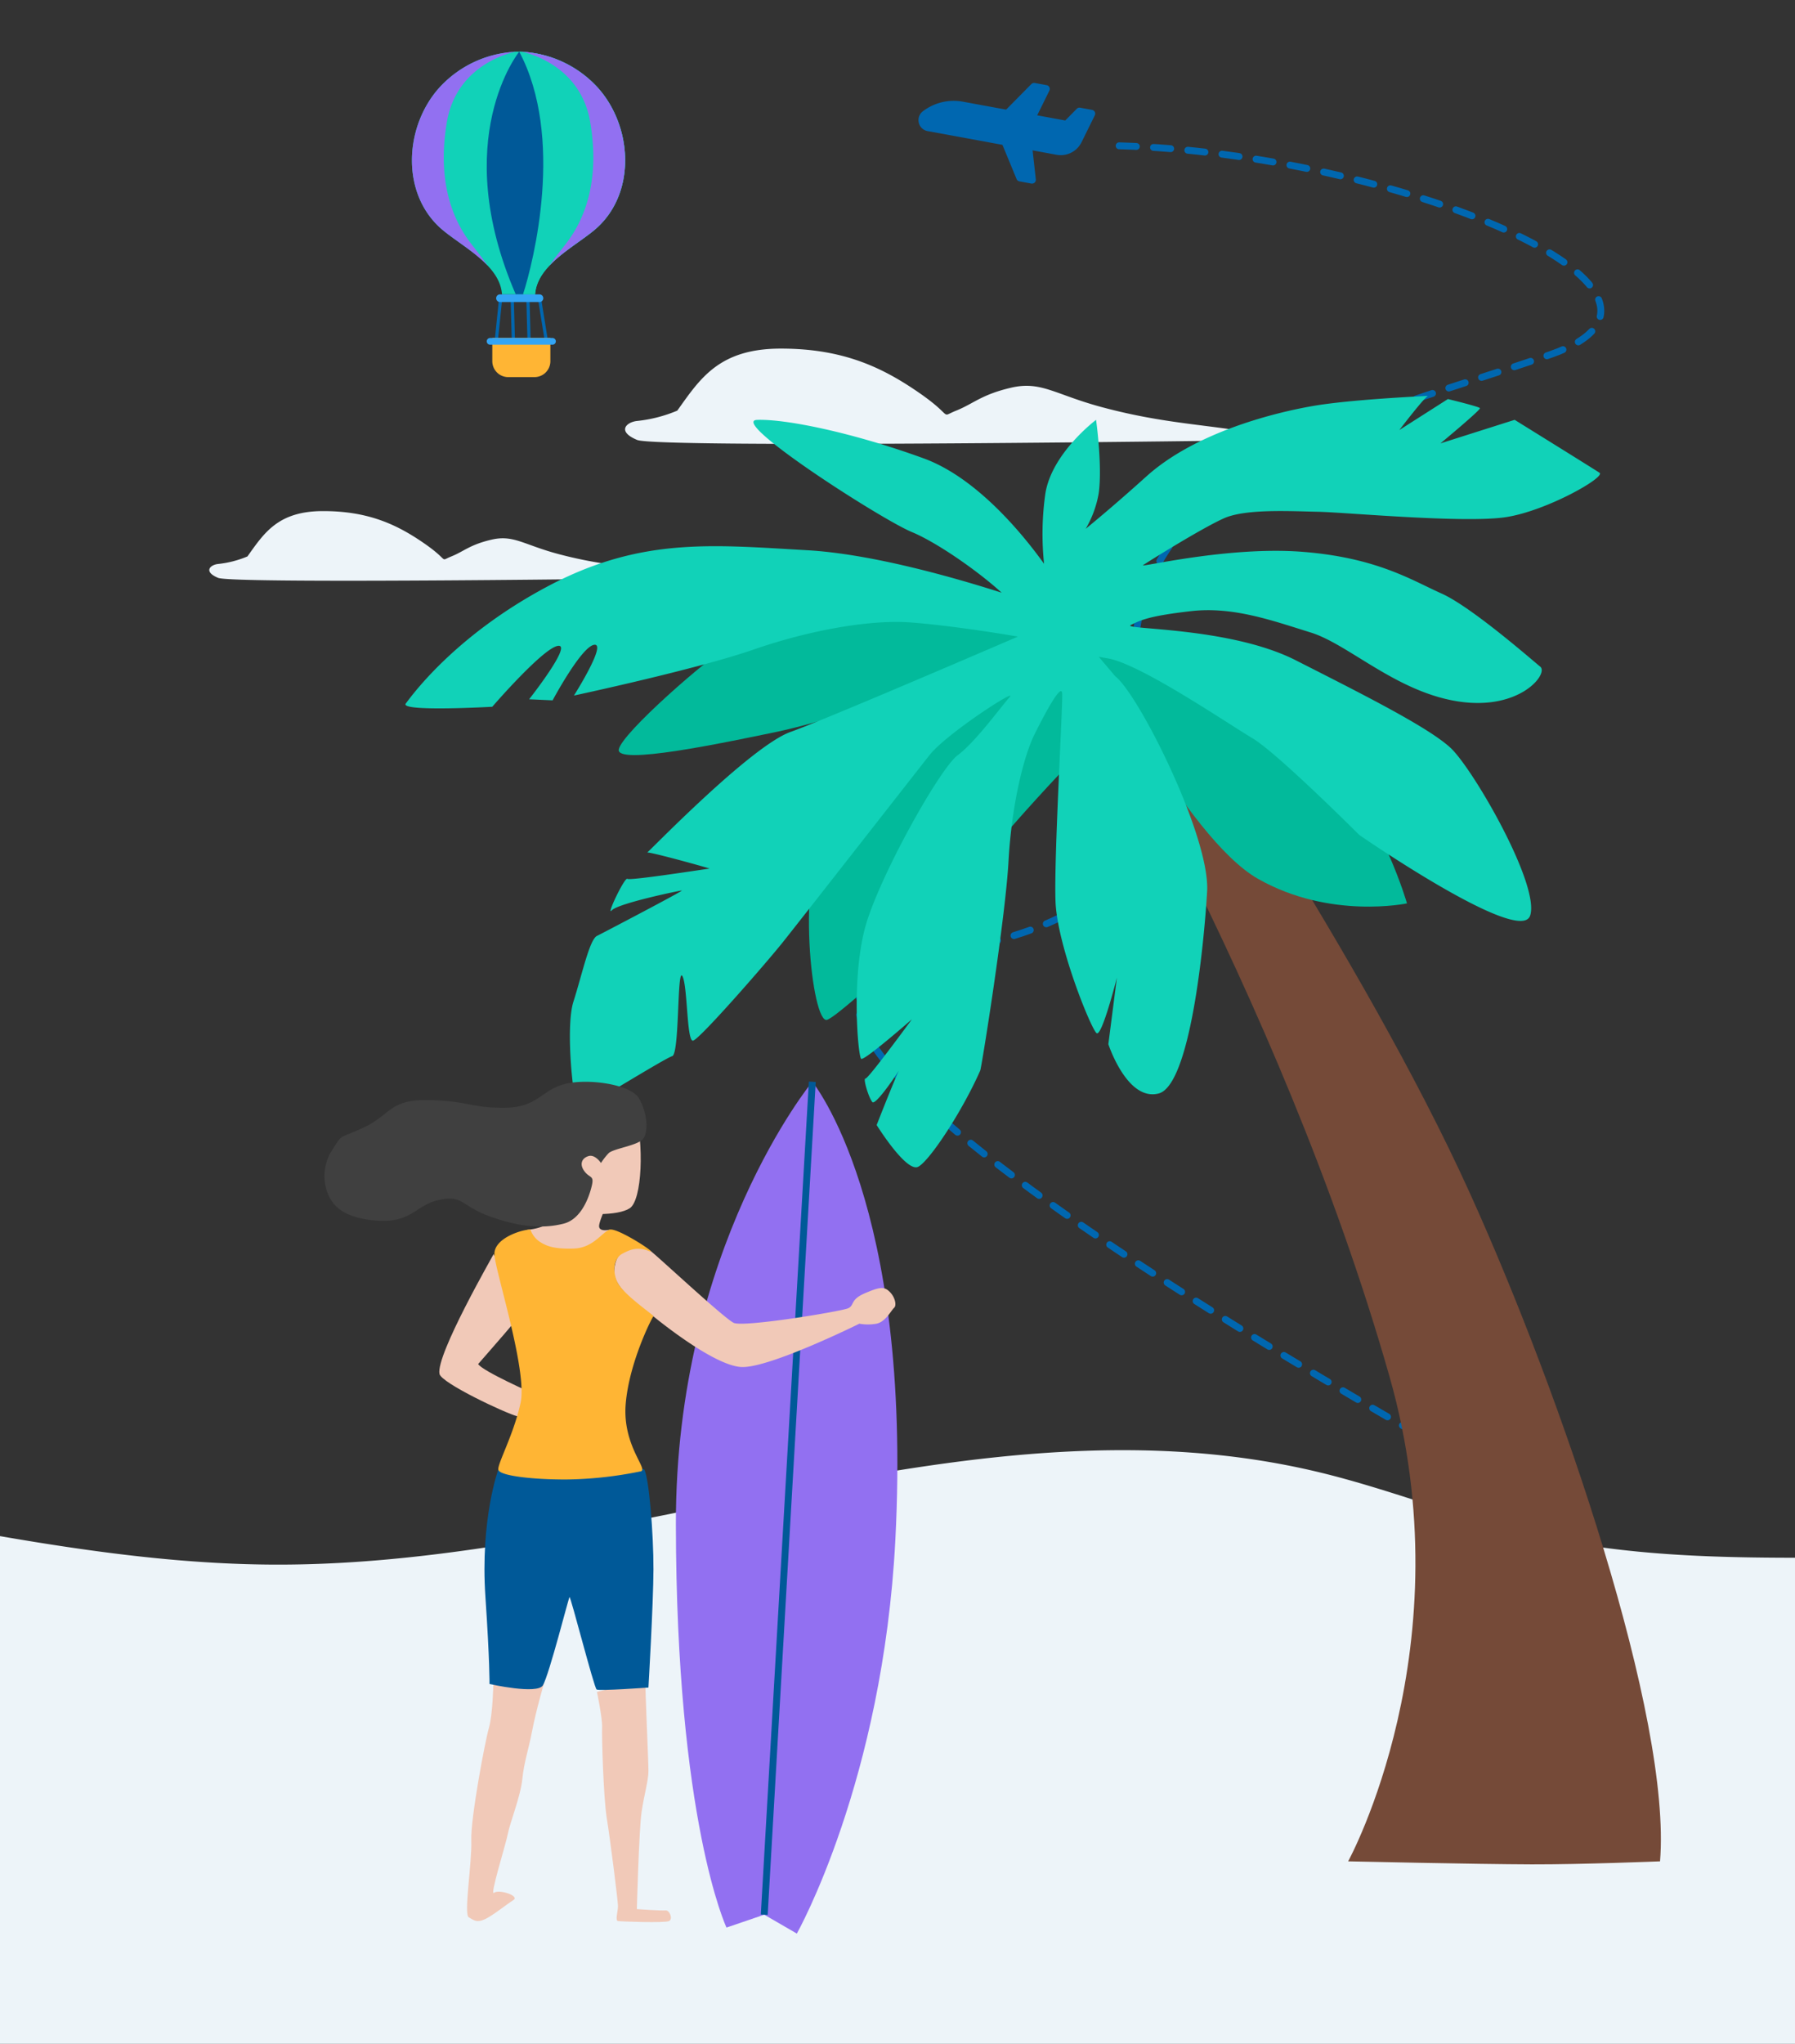<svg xmlns="http://www.w3.org/2000/svg" xmlns:xlink="http://www.w3.org/1999/xlink" width="522" height="594" viewBox="0 0 522 594">
  <rect x="0" y="0" width="522" height="594" fill="#333333" stroke="none"/>
  <defs>
    <clipPath id="clip-path">
      <rect id="Rettangolo_474" data-name="Rettangolo 474" width="522" height="594" transform="translate(-14665 1194)" fill="#fff" stroke="#707070" stroke-width="1"/>
    </clipPath>
  </defs>
  <g id="Gruppo_di_maschere_22" data-name="Gruppo di maschere 22" transform="translate(14665 -1194)" clip-path="url(#clip-path)">
    <g id="Raggruppa_3161" data-name="Raggruppa 3161" transform="translate(-31187 -1436)">
      <g id="Raggruppa_3160" data-name="Raggruppa 3160" transform="translate(16595 73)">
        <path id="Tracciato_1019" data-name="Tracciato 1019" d="M3212.753-94.081l-407.345,2.013c-30.185.15-60.632.271-90.186-6.545-21.108-4.867-41.459-13.211-62.529-18.278-99.586-23.946-201.191,27.015-303.085,26.86-46.91-.071-93.167-11-139.521-19a1127.674,1127.674,0,0,0-362.954-3.33V49.692H3212.852Z" transform="translate(-2342.135 3101.749)" fill="#edf4f9"/>
        <path id="Tracciato_1020" data-name="Tracciato 1020" d="M2147.1-378.156c6.676-9.346,12.165-18.025,30.116-18.025s29.3,5.341,39.982,12.684,6.008,7.344,11.015,5.341,7.344-4.673,16.022-6.676,12.684,2,26.37,5.675,24.367,4.673,34.382,6.008,25.035,3.347,16.022,3.51-179.584,2.508-185.593,0-3.08-5.194,0-5.513A41.037,41.037,0,0,0,2147.1-378.156Z" transform="translate(-2023.141 3054.494)" fill="#edf4f9"/>
        <path id="Tracciato_1021" data-name="Tracciato 1021" d="M2641.91-432.185c4.88-6.833,8.893-13.178,22.016-13.178s21.419,3.9,29.228,9.273,4.393,5.368,8.053,3.905,5.368-3.416,11.713-4.881,9.273,1.464,19.277,4.148,17.813,3.416,25.135,4.393,18.3,2.446,11.712,2.565-131.282,1.833-135.674,0-2.252-3.8,0-4.03A30.018,30.018,0,0,0,2641.91-432.185Z" transform="translate(-2642.951 3150.897)" fill="#edf4f9"/>
        <g id="Raggruppa_3155" data-name="Raggruppa 3155" transform="translate(46.796 2572.011)">
          <path id="Tracciato_1022" data-name="Tracciato 1022" d="M2277.417-361.78l1.307-12.659h3.357l.372,13.508" transform="translate(-2252.92 446.094)" fill="none" stroke="#0067b0" stroke-miterlimit="10" stroke-width="0.928"/>
          <path id="Tracciato_1023" data-name="Tracciato 1023" d="M2293.19-361.78l-2.05-12.659h-3.357l.371,13.508" transform="translate(-2254.059 446.094)" fill="none" stroke="#0067b0" stroke-miterlimit="10" stroke-width="0.928"/>
          <path id="Tracciato_1024" data-name="Tracciato 1024" d="M2303.9-444.518a32.064,32.064,0,0,0-21.5-10.346v-.045s-.547-.042-1.5-.024c-.948-.018-1.5.024-1.5.024v.045a32.064,32.064,0,0,0-21.5,10.346c-10.391,11.505-11.319,31.359,1.114,41.566,6.092,5,16.515,10.205,17.071,18.556h9.626c.557-8.35,10.979-13.554,17.072-18.556C2315.214-413.159,2314.286-433.013,2303.9-444.518Z" transform="translate(-2249.897 454.938)" fill="#11d2b8"/>
          <path id="Tracciato_1025" data-name="Tracciato 1025" d="M2307.694-444.518a32.064,32.064,0,0,0-21.5-10.346v-.045s-.547-.042-1.5-.024c-.948-.018,1.5,70.537,1.5,70.537h3.316c.557-8.35,10.979-13.554,17.072-18.556C2319.013-413.159,2318.085-433.013,2307.694-444.518Z" transform="translate(-2253.696 454.938)" fill="#11d2b8"/>
          <g id="Raggruppa_3153" data-name="Raggruppa 3153" transform="translate(0 0.004)">
            <path id="Tracciato_1026" data-name="Tracciato 1026" d="M2266.74-399.612c-4.817-6.4-9.649-17.442-6.681-34.885,2.938-17.256,19.667-20.372,20.024-20.437-.438.007-.683.025-.683.025v.045a32.064,32.064,0,0,0-21.5,10.346c-10.391,11.505-11.319,31.359,1.114,41.566,3.783,3.106,9.235,6.291,12.959,10.258C2270.508-394.833,2268.689-397.024,2266.74-399.612Z" transform="translate(-2249.897 454.934)" fill="#9270f1"/>
          </g>
          <g id="Raggruppa_3154" data-name="Raggruppa 3154" transform="translate(31.813 0.004)">
            <path id="Tracciato_1027" data-name="Tracciato 1027" d="M2298.981-399.612c4.816-6.4,9.649-17.442,6.68-34.885-2.937-17.256-19.667-20.372-20.024-20.437.438.007.683.025.683.025v.045a32.064,32.064,0,0,1,21.5,10.346c10.39,11.505,11.319,31.359-1.114,41.566-3.784,3.106-9.235,6.291-12.958,10.258C2295.213-394.833,2297.032-397.024,2298.981-399.612Z" transform="translate(-2285.637 454.934)" fill="#9270f1"/>
          </g>
          <path id="Tracciato_1028" data-name="Tracciato 1028" d="M2283.779-454.934s-20.566,25.381-1.011,70.538h2.113C2287.977-393.962,2297-430.078,2283.779-454.934Z" transform="translate(-2252.582 454.938)" fill="#005998"/>
          <path id="Tracciato_1029" data-name="Tracciato 1029" d="M2291.111-374.576a1.113,1.113,0,0,1-1.114,1.114h-11.47a1.113,1.113,0,0,1-1.114-1.114h0a1.113,1.113,0,0,1,1.114-1.114H2290a1.113,1.113,0,0,1,1.114,1.114Z" transform="translate(-2252.92 446.231)" fill="#33a5f5"/>
          <path id="Tracciato_1030" data-name="Tracciato 1030" d="M2276.151-361.452v6.745a4.627,4.627,0,0,0,4.627,4.627h7.635a4.627,4.627,0,0,0,4.627-4.627v-6.745Z" transform="translate(-2252.781 444.667)" fill="#ffb534"/>
          <path id="Tracciato_1031" data-name="Tracciato 1031" d="M2294.425-360.478a.974.974,0,0,1-.974.975h-18.145a.974.974,0,0,1-.974-.975h0a.974.974,0,0,1,.974-.974h18.145a.974.974,0,0,1,.974.974Z" transform="translate(-2252.582 444.667)" fill="#33a5f5"/>
        </g>
        <g id="Group_163" data-name="Group 163" transform="translate(194.104 2581.099)">
          <g id="Group_160" data-name="Group 160" transform="translate(0 5.209)">
            <g id="Group_159" data-name="Group 159">
              <path id="Path_97" data-name="Path 97" d="M2446.325-434.661l-4.116-9.947-21.754-3.993a3.2,3.2,0,0,1-2.564-2.43,3.208,3.208,0,0,1,1.186-3.335h0a14.768,14.768,0,0,1,11.614-2.787l29.779,5.466,3.358-3.4a1.116,1.116,0,0,1,.989-.312l3.458.634a1.111,1.111,0,0,1,.793.6,1.109,1.109,0,0,1,0,.991l-3.864,7.824a6.748,6.748,0,0,1-7.241,3.635L2450.979-443l.939,8.424a1.112,1.112,0,0,1-.347.937,1.111,1.111,0,0,1-.959.281l-3.458-.634A1.113,1.113,0,0,1,2446.325-434.661Z" transform="translate(-2417.797 457.394)" fill="#0067b0"/>
            </g>
          </g>
          <g id="Group_162" data-name="Group 162" transform="translate(24.852)">
            <g id="Group_161" data-name="Group 161">
              <path id="Path_98" data-name="Path 98" d="M2455.807-456.163a1.11,1.11,0,0,1,.27-1.115l7.653-7.741a1.111,1.111,0,0,1,.989-.312l3.458.634a1.112,1.112,0,0,1,.793.594,1.111,1.111,0,0,1,0,.991l-4.136,8.385a1.113,1.113,0,0,1-1.2.6l-6.975-1.281A1.111,1.111,0,0,1,2455.807-456.163Z" transform="translate(-2455.756 465.349)" fill="#0067b0"/>
            </g>
          </g>
        </g>
        <path id="Path_96" data-name="Path 96" d="M2423.317-431.328c79.549,2.21,177.468,42.4,125.54,60.627s-134.468,34.395-119,104-54.463,64.642-76,76c-49.35,26.025,207,162,207,162" transform="translate(-2170.857 3030.701)" fill="none" stroke="#0067b0" stroke-linecap="round" stroke-linejoin="round" stroke-width="2.001" stroke-dasharray="5.003"/>
        <g id="Raggruppa_3157" data-name="Raggruppa 3157" transform="translate(44.906 2672.042)">
          <path id="Tracciato_1032" data-name="Tracciato 1032" d="M3122.119-418.823c-2.1,1,54.371,81.352,85.855,150.751,26.748,58.959,58.72,152.7,55.335,194.27,0,0-22.881.923-37.325.882-15.97-.046-53.378-.882-53.378-.882s34.347-62.491,12.034-140.882c-32.207-113.149-95.469-215.272-95.2-214.542Z" transform="translate(-2898.463 499.711)" fill="#754a38"/>
          <path id="Tracciato_1033" data-name="Tracciato 1033" d="M3072.452-402.428s-35.165,36.1-39.357,44.713-38.425,40.521-42.85,42.151-9.315-42.151,0-56.589,44.946-46.343,58.919-47.507S3072.452-402.428,3072.452-402.428Z" transform="translate(-2867.595 496.9)" fill="#02ba9b"/>
          <path id="Tracciato_1034" data-name="Tracciato 1034" d="M3100.766-426.36s53.174,13.42,69.243,31.9,23.055,43.1,23.055,43.1-22.356,4.767-43.316-7.13S3100.766-426.36,3100.766-426.36Z" transform="translate(-2901.808 498.863)" fill="#02ba9b"/>
          <path id="Tracciato_1035" data-name="Tracciato 1035" d="M3030.8-438.115s-43.781-7.763-63.5-2.639-19.717,4.192-27.324,8.694-32.759,26.549-33.535,31.206,30.119-1.863,45.179-4.968,37.985-10.864,55.736-19.1S3030.8-438.115,3030.8-438.115Z" transform="translate(-2844.404 503.631)" fill="#02ba9b"/>
          <g id="Raggruppa_3156" data-name="Raggruppa 3156" transform="translate(0 0)">
            <path id="Tracciato_1036" data-name="Tracciato 1036" d="M3240.462-529.253a.06.06,0,0,1,.013,0C3240.5-529.257,3240.492-529.256,3240.462-529.253Z" transform="translate(-2943.073 529.257)" fill="#11d2b8"/>
            <path id="Tracciato_1037" data-name="Tracciato 1037" d="M2818.5-439.83c1.863-2.484,14.439-19.872,41.453-34.156s47.817-11.955,75.3-10.4c18.873,1.067,43.163,8.064,56.529,12.343-6.782-6.215-18.806-14.6-26.1-17.622-9-3.726-53.407-32.293-45.023-32.6s27.945,3.726,48.438,11.178c15.528,5.647,29,22.249,35.023,30.642a83.342,83.342,0,0,1,.375-20.394c1.863-11.8,14.749-21.441,14.749-21.441s1.863,13.213.776,21.286a30.575,30.575,0,0,1-3.8,10.385c3.858-3.153,9.873-8.216,17.622-15.2,14.127-12.731,36.795-18.475,48.438-20.494,11.229-1.946,32.7-2.881,33.522-2.945-.831.084-8.371,9.932-8.371,9.932l14.128-9.005s9,2.174,9.315,2.639-11.489,10.247-11.489,10.247l21.58-6.847s22.823,14.145,24.686,15.387-15.215,11.022-27.169,12.885-46.887-1.4-54.649-1.552-20.959-.932-27.325,1.863-22.511,12.886-23.6,13.662,24.841-5.589,46.421-3.882,31.671,8.229,40.366,12.11,26.238,19.251,28.721,21.27-5.9,12.886-23.908,10.091-31.828-16.612-42.85-20.028-22.512-7.607-34.776-6.21-14.749,2.639-17.543,4.037,28.722.466,47.973,10.246,38.5,19.407,45.023,25.461,26.082,39.9,23.133,48.75-49.681-23.443-49.681-23.443-23.753-23.754-31.05-28.1-32.6-21.6-42.074-23.219c-.852-.146-1.738-.3-2.644-.47l4.818,5.68c6.831,5.278,27.635,46.731,26.7,62.567s-4.968,56.357-14.128,58.685-14.593-14.345-14.593-14.345l2.484-19.345s-4.347,17.233-5.9,16.146-11.489-25.461-11.955-38.347,2.172-57.289,1.94-60.393-4.889,5.589-7.994,11.8-6.676,20.183-7.607,36.95-7.834,59.958-8.229,60.856c-5.123,11.648-14.594,26.086-18.009,27.949s-12.109-12.109-12.109-12.109,3.976-10.225,6.413-15.771c-2.548,4.008-6.919,9.937-7.656,9.1-1.086-1.242-2.794-6.986-2.019-6.831s13.508-17.234,13.508-17.234-13.817,12.109-14.749,11.489-3.105-25.03,1.707-40.072,21.271-44.4,26.394-48.194,12.42-13.891,15.059-16.84-18.319,10.547-23.287,16.84-37.727,48.211-42.695,54.421-24.219,28.256-26.083,28.567-1.553-16.146-3.105-18.786-.776,22.667-2.95,23.288-25.772,15.37-27.169,15.526-4.036-23.6-1.553-31.361,4.656-18.006,6.831-19.1,25.307-13.2,24.686-13.2-18.475,3.726-20.338,5.744,3.739-9.741,4.508-9.14,23.437-2.97,23.9-2.97-18.009-5.123-18.164-4.657,30.057-30.947,41.763-35.087c8.384-2.966,45.609-18.884,66.064-27.68-6.56-1.17-22.006-3.49-31.6-4.147-11.333-.776-28.721,2.174-45.294,7.918s-52.2,13.352-52.2,13.352,9.625-15.215,5.9-14.749-12.11,16.146-12.11,16.146l-6.831-.311s12.731-16.146,8.384-15.525-19.1,17.7-19.1,17.7S2816.632-437.346,2818.5-439.83Z" transform="translate(-2818.403 529.255)" fill="#11d2b8"/>
          </g>
        </g>
        <g id="Raggruppa_3159" data-name="Raggruppa 3159" transform="translate(21.332 2871.393)">
          <path id="Tracciato_1038" data-name="Tracciato 1038" d="M2870.508-338.8" transform="translate(-2730.617 338.796)" fill="#f2f2f2"/>
          <path id="Tracciato_1039" data-name="Tracciato 1039" d="M2867.855-338.8s-39.759,48.221-39.667,128.555c.1,86.33,14.719,117.253,14.719,117.253l10.977-3.742,9.48,5.489s25.046-44.354,28.653-114.51C2897.043-303.465,2867.855-338.8,2867.855-338.8Z" transform="translate(-2725.968 338.796)" fill="#9270f1"/>
          <line id="Linea_83" data-name="Linea 83" x1="13.971" y2="242.066" transform="translate(127.917 0)" fill="none" stroke="#005998" stroke-miterlimit="10" stroke-width="2"/>
          <g id="Raggruppa_3158" data-name="Raggruppa 3158" transform="translate(0)">
            <path id="Tracciato_1040" data-name="Tracciato 1040" d="M2766.684-282.518c-.126.374-16.84,29.313-15.735,34.8.531,2.64,18.978,11.351,22.72,12.349s4.865-6.486,4.865-6.486-15.178-6.687-16.34-8.731c2.117-2.419,13.471-15.342,13.471-15.842S2766.684-282.518,2766.684-282.518Z" transform="translate(-2717.476 332.613)" fill="#f1c9b8"/>
            <path id="Tracciato_1041" data-name="Tracciato 1041" d="M2786.294-299.091c-.093.28,3.087,4.3-.655,5.988a16.313,16.313,0,0,1-6,1.681s-2.422,6.832,4.782,8.141,16.184-.28,18.8-2.338.375-5.849.375-5.849-3.461.89-3.088-1.355,2.713-6.549,2.059-6.268S2786.294-299.091,2786.294-299.091Z" transform="translate(-2720.591 334.435)" fill="#f1c9b8"/>
            <path id="Tracciato_1042" data-name="Tracciato 1042" d="M2793.281-327.348s15.9-14.313,18.8-3.555,2.152,26.943-1.4,29.283-13.566,1.965-17.962.654S2793.281-327.348,2793.281-327.348Z" transform="translate(-2721.871 338.369)" fill="#f1c9b8"/>
            <path id="Tracciato_1043" data-name="Tracciato 1043" d="M2715.033-318.014c3.991-6.237,1.746-3.742,9.729-7.484s7.484-8.233,18.96-7.984,11.975,2.246,21.705,2.246,10.727-4.741,17.213-6.737,19.708-.249,22.2,3.992,2.744,9.729,1.247,11.725-8.794,2.869-10.1,4.241a19.017,19.017,0,0,0-2.2,2.822s-1.683-2.573-3.6-2.012c-1.942.569-2.666,2.292-1.356,4.21,1.611,2.359,3.041,1.216,2.292,4.4s-2.993,9.729-8.233,11.039-11.6,1.31-20.768-1.871-8.233-6.549-15.343-5.051-7.859,6.923-18.711,5.987-13.565-5.707-14.5-10.571A14.092,14.092,0,0,1,2715.033-318.014Z" transform="translate(-2713.351 338.796)" fill="#404040"/>
            <path id="Tracciato_1044" data-name="Tracciato 1044" d="M2818.57-283.7c1.29.8,21.341,19.541,24.21,20.913s31.434-3.367,33.305-4.241.5-2.5,4.865-4.366,5.613-2,7.235-.374,2,3.991,1.247,4.615-2.5,4.112-5.115,4.613a14.12,14.12,0,0,1-4.989,0s-25.7,12.725-34.053,12.6-26.433-15.218-26.433-15.218-11.222-7.188-10.817-12.724c.328-4.491,2.28-5.892,4.772-6.518A8.42,8.42,0,0,1,2818.57-283.7Z" transform="translate(-2723.751 332.845)" fill="#f1c9b8"/>
            <path id="Tracciato_1045" data-name="Tracciato 1045" d="M2767.6-141.992s-.167,8.687-1.289,12.554-5.364,26.444-5.114,32.681-2.246,21.455-.749,22.328,2.3,1.621,4.579.623,6.4-4.365,8.394-5.613-4.241-3.243-5.613-2.12,3.442-14.1,4.029-17.213,3.7-10.853,4.2-15.842,1.746-8.233,2.87-14.1,3.49-13.935,3.49-13.935Z" transform="translate(-2718.472 317.244)" fill="#f1c9b8"/>
            <path id="Tracciato_1046" data-name="Tracciato 1046" d="M2802.4-139.939s1.621,7.733,1.5,10.229.375,20.457,1.373,26.569,3.243,23.95,3.243,25.446-.873,4.2,0,4.343,13.6.6,14.844,0,.125-3.221-1-3.095-8.357-.375-8.357-.375.624-23.076,1.372-28.191,2-9.106,2-11.975-1-24.626-.873-25.66S2802.4-139.939,2802.4-139.939Z" transform="translate(-2723.135 317.266)" fill="#f1c9b8"/>
            <path id="Tracciato_1047" data-name="Tracciato 1047" d="M2769.676-212.193s-5.288,14.345-3.746,37.047c1.271,18.712,1.188,25.259,1.188,25.259s13.955,3.138,15.53.375c1.894-3.324,7.417-25.259,7.731-25.634s7.144,26.4,7.893,26.862,15.062-.573,15.062-.573,1.423-24.229,1.46-34.333-1.292-26.717-2.677-29c-.28-1.029-8.648,2.869-23.856,1.965S2769.676-212.193,2769.676-212.193Z" transform="translate(-2719.096 324.906)" fill="#005998"/>
            <path id="Tracciato_1048" data-name="Tracciato 1048" d="M2779.389-290.512c-1.622-.249-10.853,2.246-10.478,7.36s9.6,33.679,7.609,42.91-6.736,17.713-6.486,19.459,9.48,2.869,19.584,2.869a112.823,112.823,0,0,0,21.837-2.37c2.362-.5-5.372-7.484-4.374-19.584s7.686-25.206,8.06-25.456-8.933-6.352-10.555-10.094c-1.6-3.694-.624-6.985,1.5-8.107s4.309-2.152,7.748-.78-9.121-6.864-11.366-6.223-4.737,5.354-10.6,5.505c-5.385.14-7.777-.6-9.979-2.12A7.05,7.05,0,0,1,2779.389-290.512Z" transform="translate(-2719.453 333.497)" fill="#ffb534"/>
          </g>
        </g>
      </g>
    </g>
  </g>
</svg>
